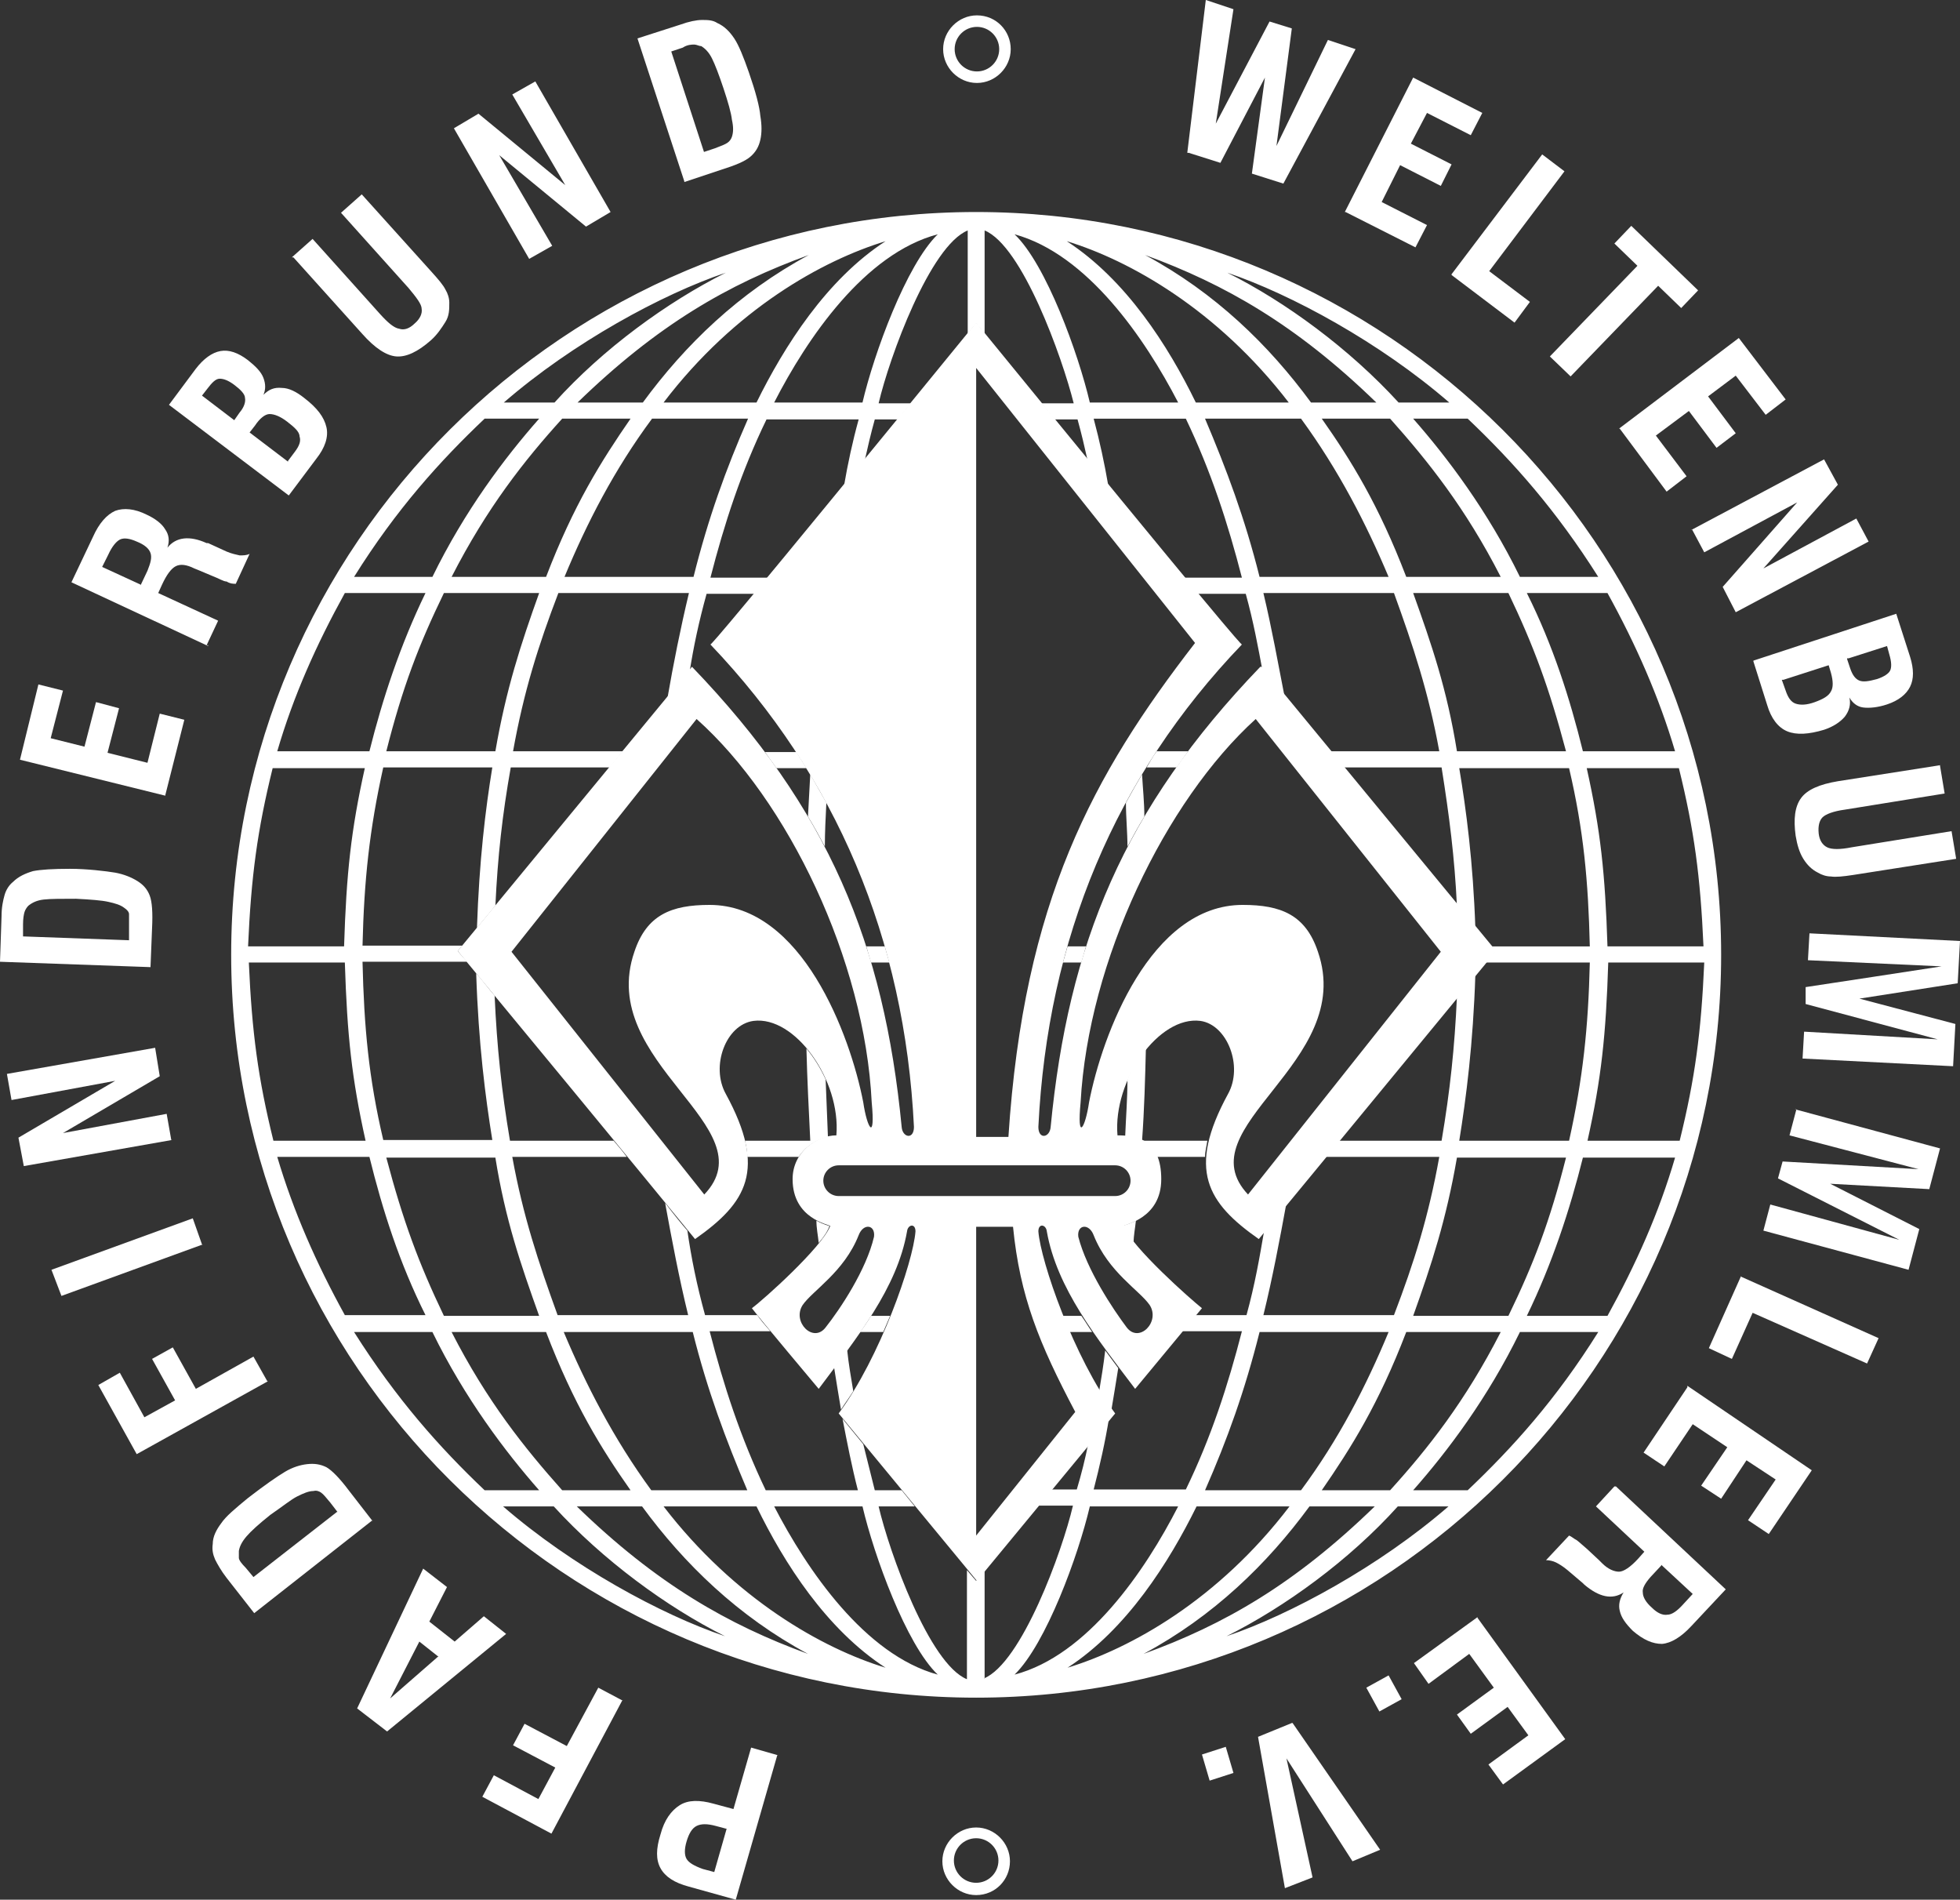 <?xml version="1.0" encoding="UTF-8"?>
<svg id="Ebene_1" xmlns="http://www.w3.org/2000/svg" version="1.1" viewBox="0 0 255.2 247.3">
  <rect x="0" y="0" width="255.2" height="247.3" fill="#333333" stroke="none"/>
  <!-- Generator: Adobe Illustrator 30.1.0, SVG Export Plug-In . SVG Version: 2.1.1 Build 136)  -->
  <path d="M154.6,19.8l2.4-19.8,3.6,1.2-2.3,14.9,7-13.3,2.9.9-2,15.3,6.7-13.8,3.6,1.2-9.4,17.5-4.1-1.3,1.7-12.5-5.8,11.1-4.1-1.3h-.2ZM175.1,27.6l8.9-17.5,9,4.6-1.5,2.9-5.7-2.9-2.1,4,5.3,2.7-1.4,2.8-5.3-2.7-2.4,4.8,5.9,3-1.5,2.9-9.1-4.6h0ZM189,35.7l11.8-15.6,2.9,2.2-9.8,13,5.3,4-2,2.7-8.2-6.2h0ZM201.8,46.4l11.4-11.8-3-2.9,2.2-2.3,8.7,8.4-2.2,2.3-3-2.9-11.4,11.8-2.6-2.5h0ZM210.8,55.8l15.6-11.8,6.1,8-2.6,2-3.9-5.1-3.6,2.7,3.6,4.8-2.5,1.9-3.6-4.8-4.3,3.2,4,5.3-2.6,2-6.1-8.2h0ZM220.2,69l17.3-9.2,1.8,3.3-9.7,10.9,12.1-6.5,1.6,3-17.3,9.2-1.7-3.3,9.7-11-12.1,6.5-1.6-3h0ZM232,88.5l.5,1.4c.3.9.7,1.5,1.3,1.7.6.2,1.4.2,2.5-.2s1.8-.8,2.1-1.4c.3-.5.3-1.3,0-2.4l-.3-1-5.9,1.9h-.2ZM240.5,85.8l.4,1.2c.3.9.7,1.4,1.2,1.6.5.2,1.2.1,2.3-.2.9-.3,1.5-.7,1.7-1.1.2-.4.2-1.1-.1-2.1l-.3-1.1-5,1.6h-.2ZM228.3,86l18.6-6.1,1.8,5.6c.5,1.6.5,2.9,0,3.9s-1.5,1.8-3,2.3c-1.2.4-2.3.5-3.1.4s-1.4-.6-1.8-1.3c.2.9,0,1.7-.6,2.5-.6.7-1.5,1.3-2.7,1.7-2,.6-3.6.7-4.8.2-1.2-.5-2.1-1.7-2.6-3.4l-1.8-5.7h0ZM252.6,99.7l.6,3.6-13,2.1c-1.5.2-2.5.6-2.9,1s-.6,1.1-.5,2.1c.1.9.5,1.5,1.1,1.8s1.7.3,3.2,0l13-2.1.6,3.6-13.4,2.1c-1.3.2-2.3.3-2.9.2-.6,0-1.2-.2-1.7-.5-.8-.4-1.4-1-1.9-1.8s-.8-1.8-1-3c-.3-2.2-.1-3.8.7-4.9.8-1.1,2.4-1.8,4.8-2.2l13.4-2.1h-.1ZM235.6,121.5l19.6,1-.3,5.5-12.8,2,12.5,3.3-.3,5.5-19.6-1,.2-3.5,17.4,1-17.2-4.6v-2.2c.1,0,17.7-2.7,17.7-2.7l-17.4-.8.2-3.5h0ZM233.7,144.4l18.9,5.1-1.4,5.3-12.9-.7,11.6,5.9-1.4,5.3-18.9-5.1.9-3.4,16.8,4.6-15.8-8,.6-2.2,17.7,1-16.8-4.4.9-3.4h-.2ZM226.7,166.2l17.9,8-1.5,3.3-14.9-6.6-2.7,6-3-1.4,4.2-9.4h0ZM219.7,180.4l16.2,11-5.6,8.3-2.7-1.8,3.6-5.3-3.8-2.5-3.3,5-2.6-1.7,3.4-5-4.5-3-3.7,5.5-2.7-1.8,5.7-8.5v-.2ZM216.3,203.8l-1.4,1.5c-.7.8-1.1,1.5-1,2,0,.6.4,1.3,1.2,2,.7.7,1.4,1,2,.9.6,0,1.3-.5,2.1-1.4l1.2-1.3-4.1-3.8h0ZM210.4,193.5l14.3,13.4-4.5,4.8c-1.3,1.4-2.6,2.2-3.8,2.3-1.2,0-2.4-.5-3.8-1.7-.9-.9-1.5-1.7-1.7-2.6-.2-.8,0-1.6.5-2.4-1.5,1-3.2.6-5.1-1l-.2-.2-2-1.7c-.6-.5-1.1-.8-1.5-1s-.9-.3-1.3-.3l3-3.2c.3.1.6.4,1,.6.4.3.8.7,1.4,1.2l1.5,1.4.4.4c.8.8,1.6,1.1,2.2,1.1s1.5-.6,2.5-1.7l.8-.9-6.3-5.9,2.4-2.6h.2ZM192.3,210.5l11.5,15.9-8.1,5.9-1.9-2.6,5.2-3.8-2.7-3.7-4.8,3.5-1.8-2.5,4.8-3.5-3.2-4.4-5.3,3.9-1.9-2.7,8.3-6h-.1ZM180.8,218.1l1.7,3.1-2.9,1.6-1.7-3.1,2.9-1.6ZM168.3,224.3l11.4,16.5-3.6,1.5-8.6-13.4,3.4,15.5-3.6,1.4-3.5-19.7,4.4-1.8h.1ZM159.6,227.4l1,3.4-3.1,1-1-3.4,3.1-1Z" fill="#fff"/>
  <path d="M127.2,3.5c1.6,0,2.9,1.3,2.9,2.9s-1.3,2.9-2.9,2.9-2.9-1.3-2.9-2.9,1.3-2.9,2.9-2.9M127.2,2c2.5,0,4.4,2,4.4,4.4s-2,4.4-4.4,4.4-4.4-2-4.4-4.4,2-4.4,4.4-4.4" fill="#fff" fill-rule="evenodd"/>
  <path d="M127.1,245.1c1.6,0,2.9-1.3,2.9-2.9s-1.3-2.9-2.9-2.9-2.9,1.3-2.9,2.9,1.3,2.9,2.9,2.9M127.1,246.7c2.5,0,4.4-2,4.4-4.4s-2-4.4-4.4-4.4-4.4,2-4.4,4.4,2,4.4,4.4,4.4" fill="#fff" fill-rule="evenodd"/>
  <path d="M94.7,238.1l-1.5-.4c-1.1-.3-1.9-.3-2.5,0s-1,1-1.3,2-.3,1.8,0,2.3,1,.9,2.1,1.3l1.5.4,1.6-5.6h0ZM101.2,228.5l-5.4,18.8-6.1-1.7c-1.9-.5-3.1-1.3-3.7-2.4s-.6-2.5,0-4.4c.5-1.9,1.4-3.1,2.5-3.8,1.1-.7,2.6-.7,4.4-.2l2.6.7,2.3-8,3.5,1h-.1ZM81,221.4l-9.2,17.3-9-4.8,1.5-2.8,5.8,3.1,2.2-4.1-5.5-2.9,1.5-2.8,5.5,2.9,4.1-7.6,3.2,1.7h0ZM57,215.6l-2.4-1.9-3.8,7.4,6.3-5.5h0ZM65.9,212.7l-15.5,12.7-3.9-3,8.6-18.2,3.1,2.4-2.3,4.5,3.3,2.6,3.8-3.3,2.9,2.3ZM44,196.9l-1-1.3c-.5-.6-.9-1.1-1.2-1.3-.3-.2-.6-.3-1-.2-.6,0-1.3.3-2.1.7-.8.4-1.9,1.3-3.5,2.4-1.5,1.2-2.5,2.1-3.1,2.8s-.9,1.3-1,1.9c0,.3,0,.6,0,.9,0,.3.4.8.9,1.3l1,1.2,10.9-8.5h0ZM48.5,197.9l-15.4,12.1-3.6-4.6c-.7-.9-1.2-1.8-1.5-2.4-.3-.7-.4-1.3-.3-2,0-1,.5-1.9,1.1-2.7.6-.9,1.8-1.9,3.5-3.3,2.2-1.7,3.8-2.8,4.8-3.4,1-.6,2-.9,2.9-1s1.7,0,2.5.4c.7.4,1.7,1.4,2.9,3l3.1,4h0ZM34.9,179.8l-17.1,9.5-5-9,2.8-1.6,3.2,5.8,4-2.2-3-5.4,2.7-1.5,3,5.4,7.5-4.2,1.8,3.2h0ZM26.4,162l-18.4,6.7-1.3-3.4,18.4-6.7,1.2,3.4h.1ZM22.4,148.4l-19.3,3.4-.7-3.7,12.6-7.4-13.5,2.5-.6-3.4,19.3-3.4.6,3.7-12.6,7.4,13.5-2.5.6,3.4h.1ZM16.8,122.3v-3.3c0-.3-.3-.6-.6-.8-.5-.4-1.2-.6-2.1-.8-.9-.2-2.3-.3-4.2-.4-1.9,0-3.3,0-4.2.1s-1.5.4-2,.8c-.2.2-.4.5-.5.8s-.2.9-.2,1.6v1.6l13.8.5h0ZM19.6,125.9l-19.6-.7.2-5.9c0-1.2.2-2.1.4-2.8s.6-1.3,1.1-1.7c.7-.7,1.6-1.1,2.6-1.4,1-.2,2.6-.3,4.8-.3s4.7.3,5.9.5c1.1.2,2.1.6,2.9,1.1.8.5,1.3,1.1,1.6,1.9.3.8.4,2.2.3,4.2l-.2,5h0ZM21.6,103.6l-19-4.7,2.4-9.8,3.2.8-1.6,6.2,4.4,1.1,1.5-5.8,3,.8-1.5,5.8,5.2,1.3,1.6-6.4,3.2.8-2.5,9.9h0ZM18.3,76.2l.9-1.9c.4-1,.6-1.7.4-2.3-.2-.6-.8-1.1-1.8-1.5-.9-.4-1.6-.5-2.1-.3s-1.1.9-1.6,2l-.8,1.6,5,2.3h0ZM27.1,84.1l-17.8-8.3,2.8-5.9c.8-1.8,1.8-2.9,2.9-3.4,1.1-.4,2.5-.3,4.1.5,1.1.5,2,1.2,2.4,1.9.5.7.6,1.5.3,2.4,1.1-1.4,2.9-1.6,5.1-.6h.2c0,0,2.4,1.1,2.4,1.1.7.3,1.3.4,1.7.5.5,0,.9,0,1.3-.2l-1.8,3.9c-.3,0-.7,0-1.2-.3-.4,0-1-.4-1.8-.7l-1.9-.8-.5-.2c-1-.5-1.8-.6-2.4-.3-.6.3-1.2,1.1-1.8,2.4l-.5,1.1,7.8,3.6-1.5,3.2h.2ZM37.5,60l.9-1.2c.6-.8.8-1.4.6-2,0-.6-.7-1.2-1.6-1.9-.9-.7-1.7-1-2.3-1s-1.3.6-1.9,1.5l-.7.9,5,3.8h0ZM30.5,54.7l.7-1c.6-.7.8-1.4.7-1.9,0-.5-.6-1.1-1.4-1.7s-1.4-.8-1.9-.8-1,.5-1.6,1.3l-.7.9s4.2,3.2,4.2,3.2ZM37.6,64.5l-15.6-11.8,3.5-4.7c1-1.3,2.1-2.1,3.2-2.3,1.1-.2,2.3.2,3.6,1.2,1,.8,1.7,1.5,2,2.3s.3,1.5,0,2.2c.7-.7,1.4-1,2.4-.9.9,0,1.9.5,2.9,1.3,1.7,1.3,2.6,2.5,2.9,3.8s-.2,2.7-1.3,4.1l-3.6,4.8ZM38,33.5l2.7-2.4,8.8,9.8c1,1.1,1.8,1.8,2.5,1.9.6.2,1.3,0,2-.7.7-.6,1-1.3.9-1.9,0-.6-.7-1.5-1.7-2.7l-8.8-9.8,2.7-2.4,9.1,10.1c.9,1,1.5,1.7,1.8,2.3.3.5.5,1.1.5,1.7,0,.9,0,1.7-.5,2.5s-1.1,1.7-1.9,2.4c-1.7,1.5-3.2,2.2-4.5,2.1s-2.8-1.1-4.4-2.9l-9-10h-.2ZM68.9,33.7l-9.8-17,3.2-1.9,11.3,9.3-6.9-11.8,3-1.7,9.8,17-3.2,1.9-11.3-9.3,6.9,11.8-3,1.7ZM91.6,19.8l1.5-.5c.8-.3,1.3-.5,1.6-.7s.5-.5.6-.8c.2-.6.2-1.3,0-2.2-.1-.9-.5-2.3-1.1-4.1s-1.1-3.1-1.5-3.9c-.4-.8-.9-1.3-1.4-1.6-.3,0-.6-.2-.9-.2s-.9,0-1.5.4l-1.5.5,4.3,13.2h-.1ZM89.1,23.6l-6.1-18.6,5.6-1.8c1.1-.4,2.1-.6,2.8-.6s1.4,0,2,.4c.9.4,1.6,1.1,2.2,2,.6.9,1.2,2.4,1.9,4.4.9,2.6,1.4,4.5,1.5,5.7.2,1.2.2,2.2,0,3.1-.2.9-.6,1.6-1.3,2.2s-1.9,1.1-3.8,1.7l-4.8,1.6h0Z" fill="#fff"/>
  <path d="M164.1,86.8c-17.8,18.5-25,36.1-27.3,59.9-.1,1.4-1.6,1.7-1.6,0,1.2-24.5,10-45.6,26.5-62.8-.2-.1-2.6-2.7-34.6-41.9-32,39.2-34.4,41.8-34.6,41.9,16.4,17.2,25.3,38.3,26.5,62.8,0,1.7-1.5,1.4-1.6,0-2.3-23.8-9.5-41.4-27.3-59.9l-30.5,37c24.3,29.4,29,35.2,30.9,37.5,6.7-4.7,9.4-9,4-18.9-2-3.6,0-9,3.6-9.5,5.4-.7,11.4,7.7,10.8,14.9-2.5,0-5.7,2.1-5.7,5.7,0,5.2,4.8,5.9,4.9,6.1-1.1,2.8-8.7,9.6-10.2,10.7.8,1.1,8.7,10.5,8.7,10.5,5-6.7,10.2-13.1,11.5-20.5.1-.9,1.1-1.1,1.1,0-.3,4-4.6,16.4-10,23.7l18,21.8,18-21.8c-5.4-7.3-9.7-19.8-10-23.7,0-1.1,1-.9,1.1,0,1.3,7.4,6.5,13.9,11.5,20.5,0,0,7.8-9.4,8.7-10.5-1.4-1.1-9.1-7.9-10.2-10.7,0-.2,4.9-.9,4.9-6.1s-3.2-5.7-5.7-5.7c-.6-7.2,5.4-15.6,10.8-14.9,3.5.5,5.6,5.9,3.6,9.5-5.4,9.9-2.7,14.2,4,18.9,1.9-2.3,6.7-8.1,30.9-37.5l-30.5-37h-.2ZM127.1,47.9l28.5,35.8c-13.3,17.2-22.3,33.6-24.3,64.3h-4.2V48h0ZM92.4,117.8c-5,0-8.2,1.3-9.8,6.1-5,14.5,17.5,22.8,9.1,31.6l-25.1-31.6,24.1-30.3c11.9,10.6,21.9,31.4,22.8,49.9.5,5.2-.6,3.4-1.1,0-1.7-8.8-8-25.7-20-25.7ZM107.5,172.8c-1.6,2.1-4.4-.7-3-2.9,1.3-1.9,5.4-4.3,7.3-9.1.6-1.6,2.2-1.4,2,.2-1,4.3-4.4,9.4-6.3,11.8ZM140,183.8l-12.9,16.1v-40.2h4.8c.9,9.1,3.4,15.2,8.1,24.1h0ZM149.7,169.9c1.4,2.2-1.4,5-3,2.9-1.8-2.4-5.2-7.5-6.3-11.8-.2-1.6,1.4-1.8,2-.2,1.9,4.8,6,7.2,7.3,9.1ZM147.2,153.7c0,1.1-.9,2-2,2h-36c-1.1,0-2-.9-2-2s.9-2,2-2h36c1.1,0,2,.9,2,2ZM162.5,155.5c-8.3-8.8,14.1-17.1,9.1-31.6-1.6-4.8-4.8-6.1-9.8-6.1-12,0-18.3,16.9-20,25.7-.5,3.4-1.6,5.2-1.1,0,1-18.4,11-39.2,22.8-49.9l24.1,30.3-25.1,31.6h0Z" fill="#fff"/>
  <g>
    <path d="M127.1,27.6c-53.4,0-97,43.3-97,96.7s43.6,96.7,97,96.7,97-43.3,97-96.7S180.5,27.6,127.1,27.6ZM221.8,123.2h-12.5c-.3-9.5-.9-15.1-2.7-23.2h12c2,8.1,2.8,14.1,3.2,23.2ZM218.1,97.8h-12c-1.7-6.9-3.9-13.8-7.3-20.6h10.5c3.7,6.7,6.7,13.5,8.8,20.6ZM172.1,54.5h8.9c4.9,5.5,9.8,11.6,14.4,20.6h-12.3c-3.6-9.4-7.2-15.2-11-20.6h0ZM180.8,75.1h-16.8c-1.9-7.6-4.3-14-7.1-20.6h12.5c4.9,6.7,8.5,13.7,11.4,20.6h0ZM196.4,77.2c3.3,6.9,5.3,12.3,7.5,20.6h-14.2c-1.3-8.1-3.3-13.9-5.7-20.6h12.4ZM208.1,75.1h-10.2c-4.2-8.6-9.5-15.6-13.9-20.6h7.1c5.9,5.6,11.5,11.9,17,20.6h0ZM188.7,52.4h-6.6c-6.4-7-14.7-13.1-22.3-16.9,8.3,2.8,19.9,9.1,28.9,16.9h0ZM179.1,52.4h-8.4c-5.5-7.5-12.5-14.3-21.6-19.2,10.4,3.8,19.7,9.1,30.1,19.2h-.1ZM167.8,52.4h-12.1c-3.6-7.4-9.1-16-16.8-21,8.2,2.5,19.6,8.9,28.9,21h0ZM153.4,52.4h-11.5c-1.5-6.4-5.7-18-9.8-21.9,9.5,2.6,17,13.6,21.3,21.9ZM122.1,30.5c-4.1,4-8.3,15.5-9.8,21.9h-11.5c4.3-8.4,11.8-19.4,21.3-21.9ZM98.5,52.4h-12.1c9.3-12.2,20.7-18.5,28.9-21-7.7,5-13.2,13.7-16.8,21h0ZM58.8,75.1c4.6-9,9.5-15.2,14.4-20.6h8.9c-3.8,5.5-7.4,11.2-11,20.6h-12.3ZM70.2,77.2c-2.4,6.7-4.3,12.5-5.7,20.6h-14.2c2.1-8.3,4.2-13.8,7.5-20.6,0,0,12.4,0,12.4,0ZM84.9,54.5h12.5c-2.9,6.6-5.2,13-7.1,20.6h-16.8c2.9-7,6.5-14,11.4-20.6h0ZM83.6,52.4h-8.4c10.4-10.1,19.6-15.4,30.1-19.2-9.1,4.9-16.1,11.7-21.6,19.2h-.1ZM94.5,35.5c-7.6,3.8-16,9.9-22.3,16.9h-6.6c9-7.8,20.6-14.1,28.9-16.9ZM63.1,54.5h7.1c-4.5,5.1-9.7,12-13.9,20.6h-10.2c5.5-8.8,11.2-15.1,17-20.6ZM44.9,77.2h10.5c-3.3,6.8-5.6,13.8-7.3,20.6h-12c2.1-7.2,5.1-13.9,8.8-20.6ZM35.5,100h12c-1.8,8.1-2.4,13.7-2.7,23.2h-12.5c.4-9.1,1.2-15.1,3.2-23.2ZM32.4,125.3h12.5c.3,9.5.9,15.1,2.7,23.2h-12c-2-8.1-2.8-14.1-3.2-23.2ZM36.1,150.6h12c1.7,6.9,3.9,13.8,7.3,20.6h-10.5c-3.7-6.7-6.7-13.5-8.8-20.6ZM82.1,194h-8.9c-4.9-5.5-9.8-11.6-14.4-20.6h12.3c3.6,9.4,7.2,15.2,11,20.6ZM73.4,173.4h16.8c1.9,7.6,4.3,14,7.1,20.6h-12.5c-4.9-6.7-8.5-13.7-11.4-20.6ZM57.8,171.3c-3.3-6.9-5.3-12.3-7.5-20.6h14.2c1.3,8.1,3.3,13.9,5.7,20.6,0,0-12.4,0-12.4,0ZM46.1,173.4h10.2c4.2,8.6,9.5,15.6,13.9,20.6h-7.1c-5.9-5.6-11.5-11.9-17-20.6ZM65.5,196.1h6.6c6.4,7,14.7,13.1,22.3,16.9-8.3-2.8-19.9-9.1-28.9-16.9ZM75.2,196.1h8.4c5.5,7.5,12.5,14.3,21.6,19.2-10.4-3.8-19.7-9.1-30.1-19.2h0ZM86.4,196.1h12.1c3.6,7.4,9.1,16,16.8,21-8.2-2.5-19.6-8.9-28.9-21h0ZM100.8,196.1h11.5c1.5,6.4,5.7,18,9.8,21.9-9.5-2.6-17-13.6-21.3-21.9ZM128.2,218.6v-14.2l-1.1,1.4-1.2-1.4v14.2c-4.9-2-10.1-16.5-11.5-22.5h4.7l-1.7-2.1h-3.5l-1.5-6-2.7-3.3c.6,3.1,1.2,6.2,2,9.3h-12c-3.3-6.9-5.5-13.7-7.3-20.7h7.9c-.7-.8-1.3-1.5-1.7-2.1h-6.8c-1.1-4-1.8-7.5-2.3-11-.7-.8-1.6-1.9-2.9-3.6.9,4.9,1.8,9.7,3,14.6h-17c-2.5-6.9-4.5-12.9-5.9-20.6h14.9c-.5-.7-1.1-1.4-1.7-2.1h-13.5c-1.1-6.5-1.7-12.2-2-18.9-.8-.9-1.5-1.9-2.4-2.9.3,9.2,1.2,16.1,2.1,21.7h-14.2c-1.9-8.1-2.5-14.7-2.7-23.2h13.6c-.4-.5-.8-.9-1.2-1.4l.6-.7h-13c.2-8.5.9-15.1,2.7-23.2h14.2c-.9,5.5-1.7,12.1-2,20.9l2.4-2.9c.3-6.4.9-11.8,2-18h12.9l1.7-2.1h-14.3c1.4-7.8,3.3-13.8,5.9-20.6h17c-1.1,4.6-2,9.1-2.8,13.7l2.9-3.5c.5-3.2,1.2-6.5,2.2-10.1h6.3c.5-.6,1.1-1.3,1.7-2.1h-7.5c1.8-7,4-13.8,7.3-20.6h12c-.8,2.9-1.4,5.7-1.9,8.6.9-1.1,1.8-2.2,2.7-3.3.4-1.8.8-3.5,1.3-5.3h3c.6-.7,1.1-1.4,1.7-2.1h-4.2c1.4-6,6.7-20.5,11.6-22.5v13.5c.3-.5.7-.9,1.1-1.4.4.5.8.9,1.1,1.4v-13.5c4.9,2,10.1,16.5,11.6,22.5h-4.2c.6.7,1.1,1.4,1.7,2.1h3c.5,1.8.9,3.5,1.3,5.3,1,1.2,1.9,2.3,2.7,3.3-.5-2.9-1.1-5.7-1.9-8.7h12c3.3,6.9,5.5,13.7,7.3,20.7h-7.5c.6.8,1.2,1.4,1.7,2.1h6.3c1,3.6,1.6,6.9,2.2,10.1l2.9,3.5c-.9-4.6-1.7-9.1-2.8-13.7h17c2.5,6.9,4.5,12.9,5.9,20.6h-14.3l1.7,2.1h12.9c1,6.3,1.7,11.7,2,18.1l2.4,2.9c-.3-8.8-1.2-15.5-2.1-20.9h14.3c1.9,8.1,2.5,14.7,2.7,23.2h-13l.6.7c-.4.5-.8.9-1.2,1.4h13.6c-.2,8.5-.9,15.1-2.7,23.2h-14.3c.9-5.6,1.8-12.5,2.1-21.7-.8,1-1.6,1.9-2.4,2.9-.3,6.7-.9,12.3-2,18.8h-13.5c-.6.8-1.2,1.5-1.7,2.1h14.9c-1.4,7.8-3.3,13.8-5.9,20.6h-17c1.2-4.9,2.1-9.7,3-14.6-1.4,1.6-2.3,2.8-2.9,3.6-.6,3.5-1.2,7-2.3,11h-6.8c-.4.5-1,1.3-1.7,2.1h7.9c-1.8,7-4,13.8-7.3,20.6h-12c.8-3.1,1.5-6.2,2-9.3l-2.7,3.3c-.4,2-.9,4-1.5,6h-3.5l-1.7,2.1h4.7c-1.4,6-6.7,20.5-11.6,22.5h.1ZM183.1,173.4h12.3c-4.6,9-9.5,15.2-14.4,20.6h-8.9c3.8-5.5,7.4-11.2,11-20.6h0ZM169.4,194h-12.5c2.9-6.6,5.2-13,7.1-20.6h16.8c-2.9,7-6.5,14-11.4,20.6h0ZM184,171.3c2.4-6.7,4.3-12.5,5.7-20.6h14.2c-2.1,8.3-4.2,13.8-7.5,20.6h-12.4ZM141.9,196.1h11.5c-4.3,8.4-11.8,19.4-21.3,21.9,4.1-4,8.3-15.5,9.8-21.9ZM155.8,196.1h12.1c-9.3,12.2-20.7,18.5-28.9,21,7.7-5,13.2-13.7,16.8-21h0ZM170.6,196.1h8.4c-10.4,10.1-19.6,15.4-30.1,19.2,9.1-4.9,16.1-11.7,21.6-19.2h.1ZM159.7,213c7.6-3.8,16-9.9,22.3-16.9h6.6c-9,7.8-20.6,14.1-28.9,16.9h0ZM191.1,194h-7.1c4.5-5.1,9.7-12,13.9-20.6h10.2c-5.5,8.8-11.2,15.1-17,20.6h0ZM209.3,171.3h-10.5c3.3-6.8,5.6-13.8,7.3-20.6h12c-2.1,7.2-5.1,13.9-8.8,20.6ZM218.7,148.5h-12c1.8-8.1,2.4-13.7,2.7-23.2h12.5c-.4,9.1-1.2,15.1-3.2,23.2Z" fill="#fff" fill-rule="evenodd"/>
    <path d="M115.9,171.3h-2.5c-.4.7-.9,1.4-1.4,2.1h3c.3-.7.6-1.4.9-2.1Z" fill="#fff" fill-rule="evenodd"/>
    <path d="M108.6,178c.3,1.9.6,3.7.9,5.5.5-.8,1.1-1.6,1.6-2.4-.3-1.8-.6-3.5-.8-5.4-.6.8-1.1,1.5-1.7,2.3h0Z" fill="#fff" fill-rule="evenodd"/>
    <path d="M104,150.6c.9-1.4,2.4-2.3,3.8-2.6-.1-2.5-.2-5-.3-7.5-.7-1.5-1.5-2.8-2.5-4,.1,4,.3,7.9.5,12h-8.5c.2.8.3,1.5.3,2.1h6.7Z" fill="#fff" fill-rule="evenodd"/>
    <path d="M106.3,158.9c0,1,.2,1.9.3,2.9.7-.8,1.2-1.6,1.4-2.2,0,0-.8-.2-1.7-.7Z" fill="#fff" fill-rule="evenodd"/>
    <path d="M113.4,125.3h2.4c-.2-.7-.4-1.4-.6-2.1h-2.4c.2.7.4,1.4.6,2.1Z" fill="#fff" fill-rule="evenodd"/>
    <path d="M101.1,100h3.9c-.4-.7-.9-1.4-1.3-2.1h-4.1c.5.7,1,1.4,1.5,2.1h0Z" fill="#fff" fill-rule="evenodd"/>
    <path d="M107.6,104.5c-.7-1.2-1.4-2.5-2.1-3.7-.1,1.9-.2,3.7-.3,5.5.8,1.3,1.5,2.6,2.2,3.9,0-1.9.1-3.8.2-5.8h0Z" fill="#fff" fill-rule="evenodd"/>
    <path d="M141.4,123.2h-2.4c-.2.7-.4,1.4-.6,2.1h2.4c.2-.7.4-1.4.6-2.1Z" fill="#fff" fill-rule="evenodd"/>
    <path d="M154.7,97.8h-4.1c-.5.7-.9,1.4-1.3,2.1h3.9c.5-.7,1-1.4,1.5-2.1h0Z" fill="#fff" fill-rule="evenodd"/>
    <path d="M146.8,110.2c.7-1.3,1.4-2.6,2.2-3.9,0-1.8-.2-3.7-.3-5.5-.7,1.2-1.4,2.4-2.1,3.7,0,1.9.2,3.8.2,5.8h0Z" fill="#fff" fill-rule="evenodd"/>
    <path d="M157.2,148.5h-8.5c.3-4.1.4-8.1.5-12-1,1.1-1.8,2.5-2.4,4,0,2.5-.2,5-.3,7.5,1.4.3,2.9,1.2,3.8,2.6h6.6c0-.7.2-1.4.3-2.1h0Z" fill="#fff" fill-rule="evenodd"/>
    <path d="M140.8,171.3h-2.5c.3.7.6,1.4.9,2.1h3c-.5-.7-.9-1.4-1.4-2.1Z" fill="#fff" fill-rule="evenodd"/>
    <path d="M147.9,158.9c-.9.5-1.7.6-1.7.7.2.6.8,1.4,1.4,2.2,0-1,.2-1.9.3-2.9Z" fill="#fff" fill-rule="evenodd"/>
    <path d="M143.9,175.8c-.2,1.8-.5,3.6-.8,5.4.5.8,1,1.6,1.6,2.4.3-1.8.6-3.6.9-5.5-.6-.8-1.1-1.5-1.7-2.3h0Z" fill="#fff" fill-rule="evenodd"/>
  </g>
</svg>